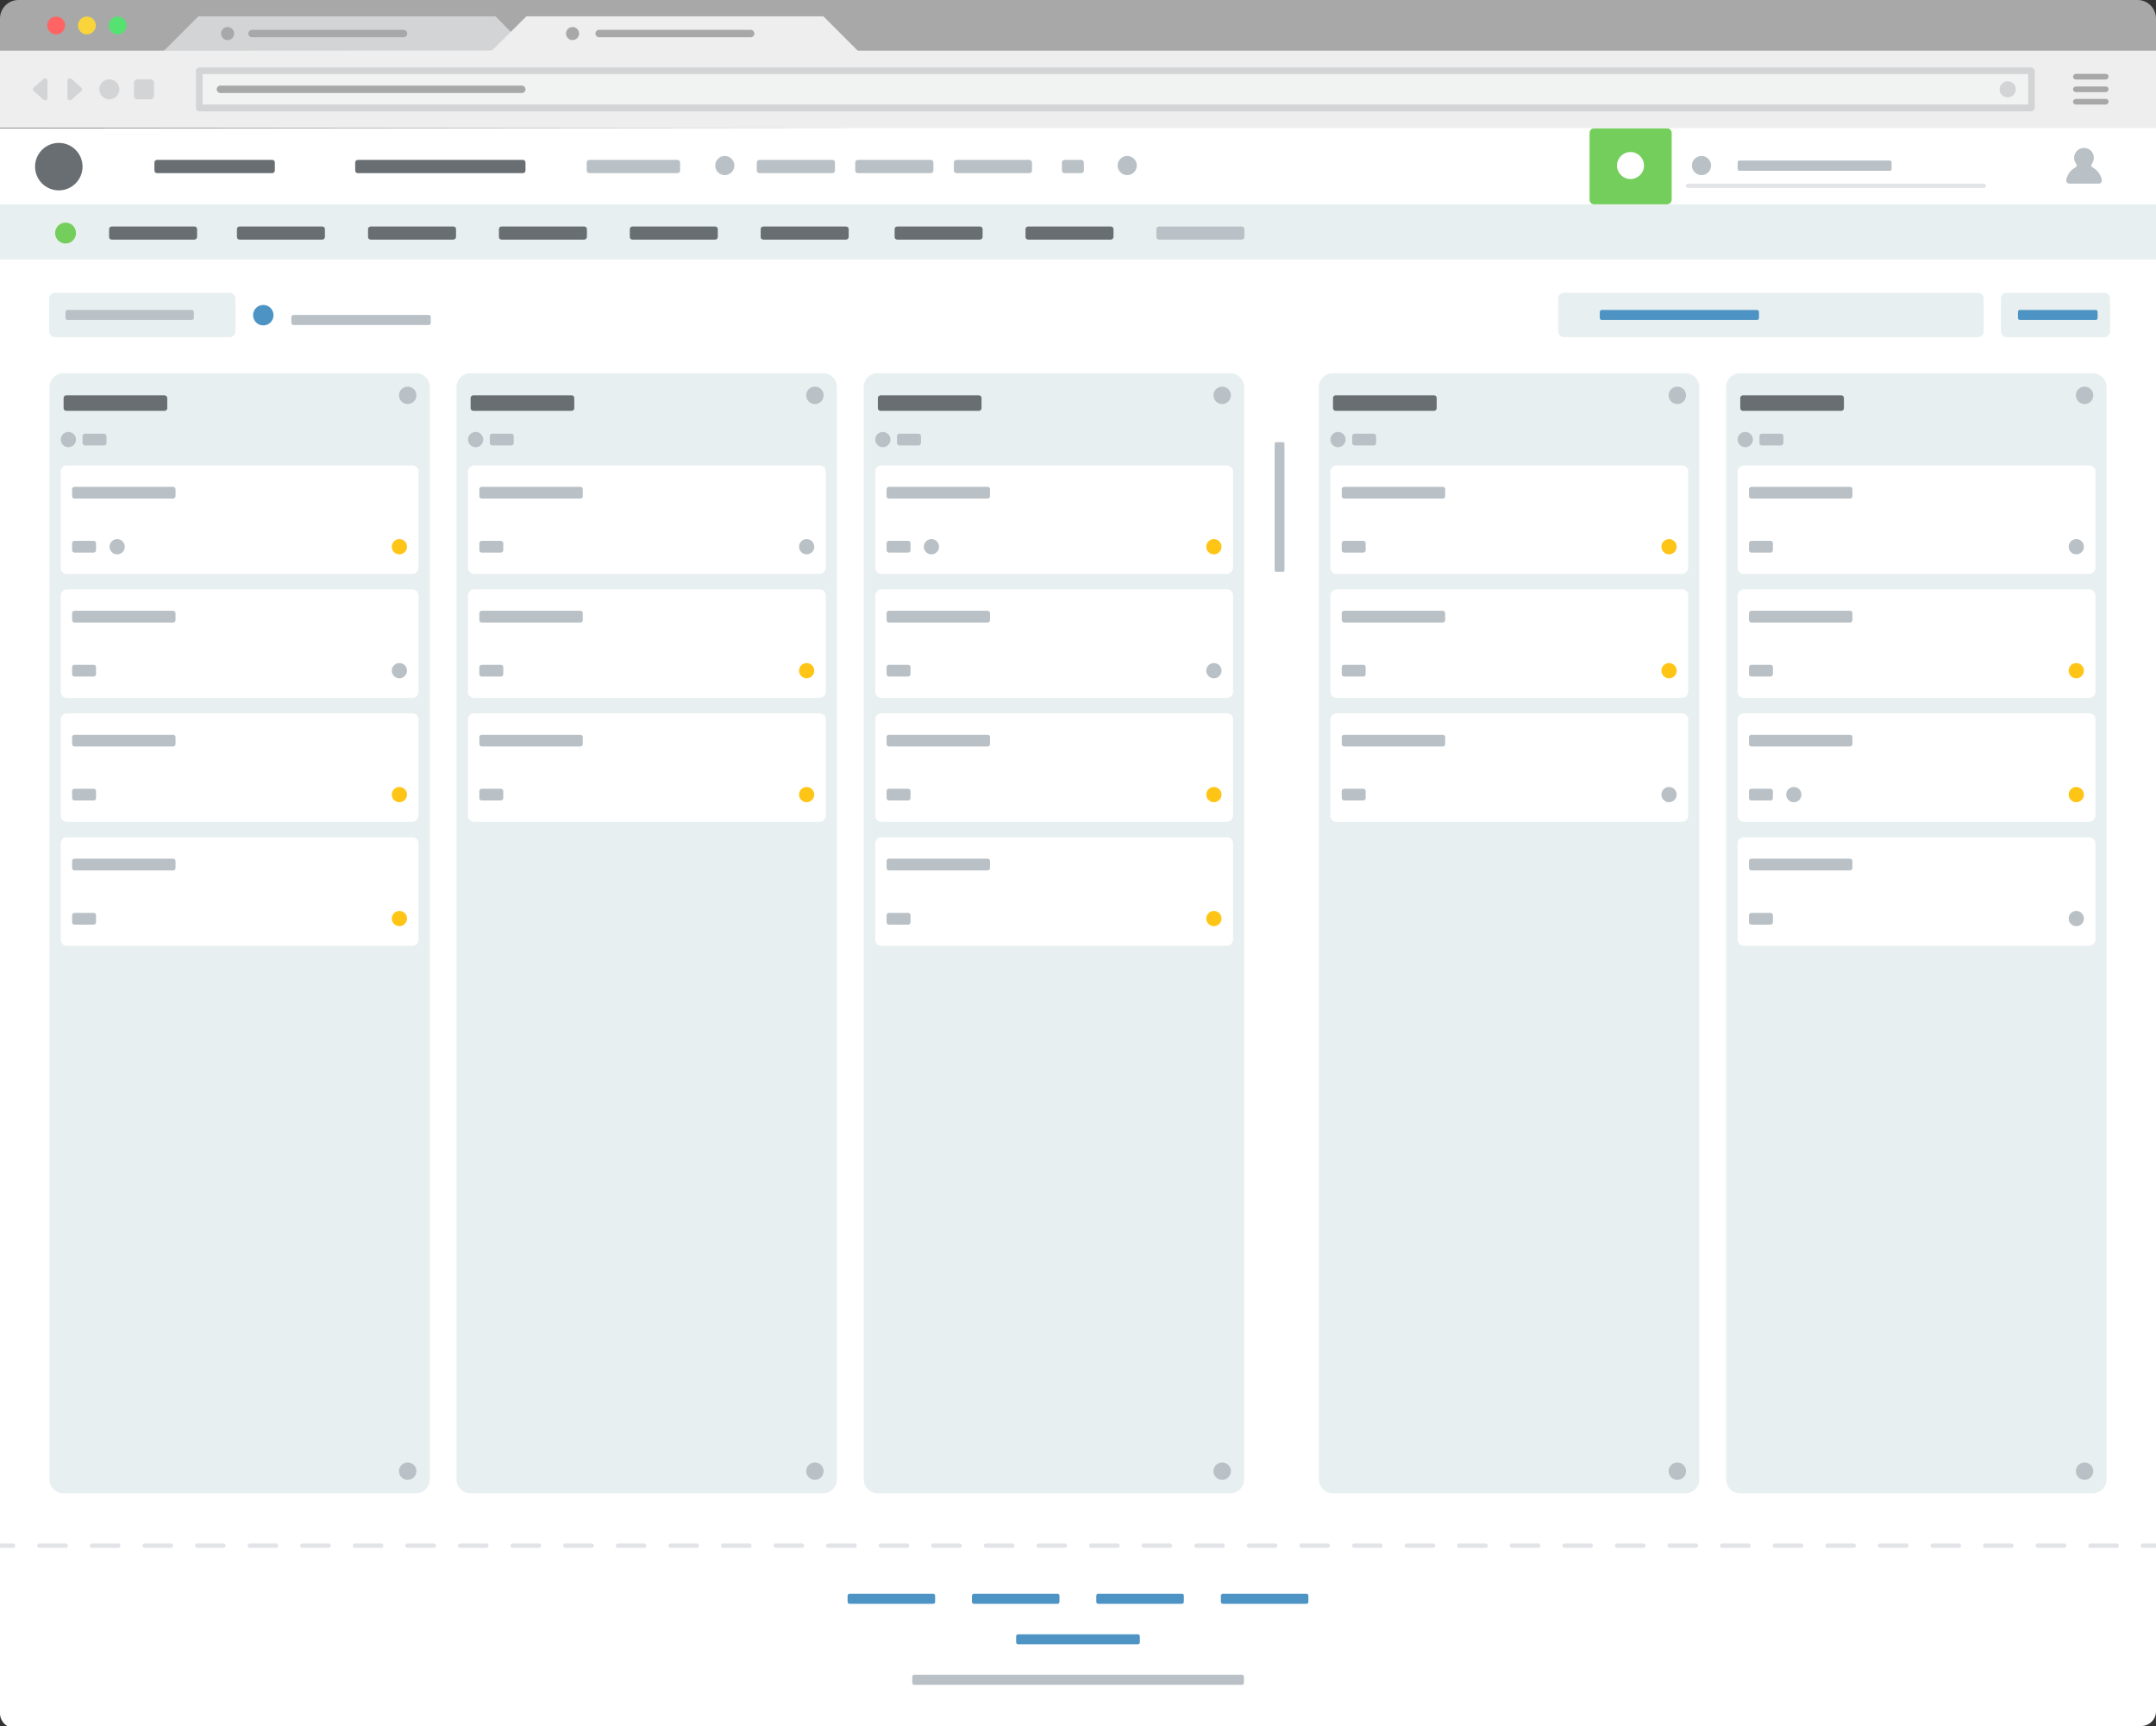 <?xml version="1.0" encoding="utf-8"?>
<!-- Generator: Adobe Illustrator 21.0.2, SVG Export Plug-In . SVG Version: 6.00 Build 0)  -->
<svg version="1.1" xmlns="http://www.w3.org/2000/svg" xmlns:xlink="http://www.w3.org/1999/xlink" x="0px" y="0px"
	 viewBox="0 0 990 792.5" style="enable-background:new 0 0 990 792.5;" xml:space="preserve">
<rect x="0" y="0" width="990" height="792.5" fill="#333333" stroke="none"/>
<style type="text/css">
	.st0{fill:#FFFFFF;}
	.st1{fill:#AFB5BE;}
	.st2{fill:#E8E9EA;}
	.st3{fill:none;stroke:#DBDCDD;stroke-miterlimit:10;}
	.st4{fill:#939AA3;}
	.st5{fill:#B9C1C6;}
	.st6{fill:#0091D7;}
	.st7{fill:#E8EFF0;}
	.st8{fill:#686E72;}
	.st9{fill:#FEC516;}
	.st10{fill:#EDEDED;}
	.st11{fill:#F7F7F7;}
	.st12{fill:#2D2D2D;}
	.st13{fill:#545454;}
	.st14{fill:#787878;}
	.st15{fill:#4E4E4E;}
	.st16{fill:#4C5C68;}
	.st17{fill:#3A3A3A;}
	.st18{fill:#858585;}
	.st19{fill:#BABABA;}
	.st20{fill:#F27524;}
	.st21{fill:#D6DEE5;}
	.st22{fill:#B5C1C9;}
	.st23{fill:#A8A8A8;}
	.st24{fill:#1FA0D9;}
	.st25{fill:#959EA9;}
	.st26{fill:#4D5E70;}
	.st27{fill:#4C596D;}
	.st28{fill:#CBD6E1;}
	.st29{fill:#0078B4;}
	.st30{fill:#2A92E4;}
	.st31{fill:#5C697B;}
	.st32{fill:none;stroke:#E2E4E8;stroke-width:2;stroke-miterlimit:10;}
	.st33{fill:#F26D7A;}
	.st34{fill:#B9DB98;}
	.st35{fill:none;stroke:#EDEEEF;stroke-width:2;stroke-linecap:round;stroke-miterlimit:10;}
	.st36{fill:#74CE5B;}
	.st37{fill:#4D94C4;}
	.st38{fill:none;stroke:#E2E4E8;stroke-width:2;stroke-linecap:round;stroke-miterlimit:10;}
	.st39{fill:none;stroke:#E2E4E8;stroke-width:2;stroke-linecap:round;stroke-miterlimit:10;stroke-dasharray:12.074,12.074;}
	.st40{fill:#CFD0D1;}
	.st41{fill:#4F5051;}
	.st42{fill:none;stroke:#CFD0D1;stroke-miterlimit:10;}
	.st43{fill:#80888C;}
	.st44{fill:#35BC4B;}
	.st45{fill:#FF6464;}
	.st46{fill:#F9D43A;}
	.st47{fill:#56E271;}
	.st48{fill:#D2D4D6;}
	.st49{fill:#EEEEEE;}
	.st50{fill:#F1F2F2;}
	.st51{fill:#F4F4F4;}
	.st52{fill:#519AFA;}
	.st53{fill:#FAFAFA;}
	.st54{fill:#EAEAEF;}
	.st55{fill:#9E9E9E;}
	.st56{fill:#7D7D7F;}
	.st57{fill:#55D46D;}
	.st58{fill:#CECECE;}
	.st59{fill:#FC922A;}
	.st60{fill:#343434;}
	.st61{fill:#232323;}
	.st62{fill:#E3663B;}
	.st63{fill:#C6C4BE;}
	.st64{fill:#686B67;}
	.st65{fill:none;stroke:#4A4C49;stroke-width:2;stroke-linecap:round;stroke-miterlimit:10;}
	.st66{fill:#EB8A31;}
	.st67{fill:#EAB892;}
	.st68{fill:#D3433B;}
	.st69{fill:#A7BD19;}
	.st70{fill:#4FA1BB;}
	.st71{fill:#87D1DD;}
	.st72{fill:#CCD859;}
	.st73{fill:#EA6C6A;}
</style>
<g id="Background">
	<path class="st0" d="M983.2,792.4l-976.3,1c-3.8,0-6.9-3.1-6.9-6.8V59l990-1v727.7C990,789.4,986.9,792.4,983.2,792.4z"/>
</g>
<g id="Main_Frame">
	<path class="st5" d="M965.1,82.5c-0.5-2.5-2.1-4.5-4.3-5.7c-0.6-0.3-0.7-1-0.3-1.5c0.8-1.1,1.2-2.5,0.8-4c-0.4-1.7-1.7-2.9-3.4-3.3
		c-2.9-0.6-5.5,1.6-5.5,4.5c0,1.1,0.4,2,1,2.8c0.4,0.5,0.2,1.2-0.3,1.5c-2.2,1.1-3.8,3.2-4.3,5.7c-0.2,0.9,0.5,1.8,1.5,1.8h13.5
		C964.6,84.3,965.3,83.4,965.1,82.5z"/>
	<g>
		<g>
			<g>
				<g>
					<path class="st7" d="M960.8,685.6H799.1c-3.6,0-6.5-2.9-6.5-6.5V177.8c0-3.6,2.9-6.5,6.5-6.5h161.7c3.6,0,6.5,2.9,6.5,6.5V679
						C967.4,682.6,964.5,685.6,960.8,685.6z"/>
					<path class="st8" d="M845.5,181.5h-45.2c-0.6,0-1.2,0.5-1.2,1.2v4.7c0,0.6,0.5,1.2,1.2,1.2h45.2c0.6,0,1.2-0.5,1.2-1.2v-4.7
						C846.7,182,846.1,181.5,845.5,181.5z"/>
					<circle class="st5" cx="957.2" cy="181.5" r="4"/>
				</g>
				<circle class="st5" cx="957.2" cy="675.4" r="4"/>
			</g>
			<g>
				<path class="st5" d="M817.8,199.1H809c-0.6,0-1.1,0.5-1.1,1.1v3.2c0,0.6,0.5,1.1,1.1,1.1h8.8c0.6,0,1.1-0.5,1.1-1.1v-3.2
					C818.9,199.6,818.4,199.1,817.8,199.1z"/>
				<circle class="st5" cx="801.4" cy="201.8" r="3.5"/>
			</g>
		</g>
		<g>
			<path class="st0" d="M959.3,263.5H800.7c-1.5,0-2.8-1.2-2.8-2.8v-44.2c0-1.5,1.2-2.8,2.8-2.8h158.7c1.5,0,2.8,1.2,2.8,2.8v44.2
				C962.1,262.2,960.8,263.5,959.3,263.5z"/>
			<path class="st5" d="M849.5,223.5h-45.3c-0.6,0-1.1,0.5-1.1,1.1v3.2c0,0.6,0.5,1.1,1.1,1.1h45.3c0.6,0,1.1-0.5,1.1-1.1v-3.2
				C850.6,224,850.1,223.5,849.5,223.5z"/>
			<path class="st5" d="M813,248.3h-8.8c-0.6,0-1.1,0.5-1.1,1.1v3.2c0,0.6,0.5,1.1,1.1,1.1h8.8c0.6,0,1.1-0.5,1.1-1.1v-3.2
				C814.1,248.8,813.6,248.3,813,248.3z"/>
			<circle class="st5" cx="953.4" cy="251" r="3.5"/>
		</g>
		<g>
			<path class="st0" d="M959.3,320.4H800.7c-1.5,0-2.8-1.2-2.8-2.8v-44.2c0-1.5,1.2-2.8,2.8-2.8h158.7c1.5,0,2.8,1.2,2.8,2.8v44.2
				C962.1,319.2,960.8,320.4,959.3,320.4z"/>
			<path class="st5" d="M849.5,280.4h-45.3c-0.6,0-1.1,0.5-1.1,1.1v3.2c0,0.6,0.5,1.1,1.1,1.1h45.3c0.6,0,1.1-0.5,1.1-1.1v-3.2
				C850.6,280.9,850.1,280.4,849.5,280.4z"/>
			<path class="st5" d="M813,305.2h-8.8c-0.6,0-1.1,0.5-1.1,1.1v3.2c0,0.6,0.5,1.1,1.1,1.1h8.8c0.6,0,1.1-0.5,1.1-1.1v-3.2
				C814.1,305.7,813.6,305.2,813,305.2z"/>
			<circle class="st9" cx="953.4" cy="307.9" r="3.5"/>
		</g>
	</g>
	<rect x="0" y="93.8" class="st7" width="990" height="25.3"/>
	<g>
		<path class="st8" d="M89.3,110h-38c-0.7,0-1.2-0.5-1.2-1.2v-3.6c0-0.7,0.5-1.2,1.2-1.2h38c0.7,0,1.2,0.5,1.2,1.2v3.6
			C90.5,109.4,89.9,110,89.3,110z"/>
		<path class="st8" d="M148,110h-38c-0.7,0-1.2-0.5-1.2-1.2v-3.6c0-0.7,0.5-1.2,1.2-1.2h38c0.7,0,1.2,0.5,1.2,1.2v3.6
			C149.2,109.4,148.7,110,148,110z"/>
		<path class="st8" d="M208.2,110h-38c-0.7,0-1.2-0.5-1.2-1.2v-3.6c0-0.7,0.5-1.2,1.2-1.2h38c0.7,0,1.2,0.5,1.2,1.2v3.6
			C209.4,109.4,208.8,110,208.2,110z"/>
		<path class="st8" d="M268.3,110h-38c-0.7,0-1.2-0.5-1.2-1.2v-3.6c0-0.7,0.5-1.2,1.2-1.2h38c0.7,0,1.2,0.5,1.2,1.2v3.6
			C269.5,109.4,268.9,110,268.3,110z"/>
		<path class="st8" d="M328.4,110h-38c-0.7,0-1.2-0.5-1.2-1.2v-3.6c0-0.7,0.5-1.2,1.2-1.2h38c0.7,0,1.2,0.5,1.2,1.2v3.6
			C329.6,109.4,329.1,110,328.4,110z"/>
		<path class="st8" d="M388.5,110h-38c-0.7,0-1.2-0.5-1.2-1.2v-3.6c0-0.7,0.5-1.2,1.2-1.2h38c0.7,0,1.2,0.5,1.2,1.2v3.6
			C389.7,109.4,389.2,110,388.5,110z"/>
		<path class="st8" d="M450,110h-38c-0.7,0-1.2-0.5-1.2-1.2v-3.6c0-0.7,0.5-1.2,1.2-1.2h38c0.7,0,1.2,0.5,1.2,1.2v3.6
			C451.2,109.4,450.6,110,450,110z"/>
		<path class="st8" d="M510.1,110h-38c-0.7,0-1.2-0.5-1.2-1.2v-3.6c0-0.7,0.5-1.2,1.2-1.2h38c0.7,0,1.2,0.5,1.2,1.2v3.6
			C511.3,109.4,510.7,110,510.1,110z"/>
		<path class="st5" d="M570.2,110h-38c-0.7,0-1.2-0.5-1.2-1.2v-3.6c0-0.7,0.5-1.2,1.2-1.2h38c0.7,0,1.2,0.5,1.2,1.2v3.6
			C571.4,109.4,570.9,110,570.2,110z"/>
	</g>
	<path class="st7" d="M190.9,685.6H29.2c-3.6,0-6.5-2.9-6.5-6.5V177.8c0-3.6,2.9-6.5,6.5-6.5h161.7c3.6,0,6.5,2.9,6.5,6.5V679
		C197.4,682.6,194.5,685.6,190.9,685.6z"/>
	<path class="st8" d="M75.5,181.5H30.4c-0.6,0-1.2,0.5-1.2,1.2v4.7c0,0.6,0.5,1.2,1.2,1.2h45.2c0.6,0,1.2-0.5,1.2-1.2v-4.7
		C76.7,182,76.2,181.5,75.5,181.5z"/>
	<path class="st8" d="M240.1,73.4h-75.8c-0.6,0-1.2,0.5-1.2,1.2v3.7c0,0.6,0.5,1.2,1.2,1.2h75.8c0.6,0,1.2-0.5,1.2-1.2v-3.7
		C241.3,73.9,240.7,73.4,240.1,73.4z"/>
	<path class="st8" d="M125,73.4H72.1c-0.6,0-1.2,0.5-1.2,1.2v3.7c0,0.6,0.5,1.2,1.2,1.2H125c0.6,0,1.2-0.5,1.2-1.2v-3.7
		C126.2,73.9,125.7,73.4,125,73.4z"/>
	<path class="st5" d="M311.1,73.4h-40.5c-0.6,0-1.2,0.5-1.2,1.2v3.7c0,0.6,0.5,1.2,1.2,1.2h40.5c0.6,0,1.2-0.5,1.2-1.2v-3.7
		C312.2,73.9,311.7,73.4,311.1,73.4z"/>
	<path class="st5" d="M382.2,73.4h-33.5c-0.6,0-1.2,0.5-1.2,1.2v3.7c0,0.6,0.5,1.2,1.2,1.2h33.5c0.6,0,1.2-0.5,1.2-1.2v-3.7
		C383.4,73.9,382.9,73.4,382.2,73.4z"/>
	<path class="st5" d="M427.4,73.4h-33.5c-0.6,0-1.2,0.5-1.2,1.2v3.7c0,0.6,0.5,1.2,1.2,1.2h33.5c0.6,0,1.2-0.5,1.2-1.2v-3.7
		C428.6,73.9,428.1,73.4,427.4,73.4z"/>
	<path class="st5" d="M472.7,73.4h-33.5c-0.6,0-1.2,0.5-1.2,1.2v3.7c0,0.6,0.5,1.2,1.2,1.2h33.5c0.6,0,1.2-0.5,1.2-1.2v-3.7
		C473.8,73.9,473.3,73.4,472.7,73.4z"/>
	<path class="st5" d="M496.5,73.4h-7.7c-0.6,0-1.2,0.5-1.2,1.2v3.7c0,0.6,0.5,1.2,1.2,1.2h7.7c0.6,0,1.2-0.5,1.2-1.2v-3.7
		C497.6,73.9,497.1,73.4,496.5,73.4z"/>
	<circle class="st5" cx="187.2" cy="181.5" r="4"/>
	<circle class="st5" cx="187.2" cy="675.4" r="4"/>
	<g>
		<path class="st5" d="M47.8,199.1H39c-0.6,0-1.1,0.5-1.1,1.1v3.2c0,0.6,0.5,1.1,1.1,1.1h8.8c0.6,0,1.1-0.5,1.1-1.1v-3.2
			C48.9,199.6,48.4,199.1,47.8,199.1z"/>
		<circle class="st5" cx="31.4" cy="201.8" r="3.5"/>
	</g>
	<g>
		<path class="st0" d="M189.3,263.5H30.7c-1.5,0-2.8-1.2-2.8-2.8v-44.2c0-1.5,1.2-2.8,2.8-2.8h158.7c1.5,0,2.8,1.2,2.8,2.8v44.2
			C192.1,262.2,190.9,263.5,189.3,263.5z"/>
		<path class="st5" d="M79.5,223.5H34.2c-0.6,0-1.1,0.5-1.1,1.1v3.2c0,0.6,0.5,1.1,1.1,1.1h45.3c0.6,0,1.1-0.5,1.1-1.1v-3.2
			C80.6,224,80.1,223.5,79.5,223.5z"/>
		<path class="st5" d="M43,248.3h-8.8c-0.6,0-1.1,0.5-1.1,1.1v3.2c0,0.6,0.5,1.1,1.1,1.1H43c0.6,0,1.1-0.5,1.1-1.1v-3.2
			C44.1,248.8,43.6,248.3,43,248.3z"/>
		<circle class="st5" cx="53.8" cy="251" r="3.5"/>
		<circle class="st9" cx="183.4" cy="251" r="3.5"/>
	</g>
	<g>
		<path class="st0" d="M189.3,320.4H30.7c-1.5,0-2.8-1.2-2.8-2.8v-44.2c0-1.5,1.2-2.8,2.8-2.8h158.7c1.5,0,2.8,1.2,2.8,2.8v44.2
			C192.1,319.2,190.9,320.4,189.3,320.4z"/>
		<path class="st5" d="M79.5,280.4H34.2c-0.6,0-1.1,0.5-1.1,1.1v3.2c0,0.6,0.5,1.1,1.1,1.1h45.3c0.6,0,1.1-0.5,1.1-1.1v-3.2
			C80.6,280.9,80.1,280.4,79.5,280.4z"/>
		<path class="st5" d="M43,305.2h-8.8c-0.6,0-1.1,0.5-1.1,1.1v3.2c0,0.6,0.5,1.1,1.1,1.1H43c0.6,0,1.1-0.5,1.1-1.1v-3.2
			C44.1,305.7,43.6,305.2,43,305.2z"/>
		<circle class="st5" cx="183.4" cy="307.9" r="3.5"/>
	</g>
	<g>
		<path class="st0" d="M189.3,377.3H30.7c-1.5,0-2.8-1.2-2.8-2.8v-44.2c0-1.5,1.2-2.8,2.8-2.8h158.7c1.5,0,2.8,1.2,2.8,2.8v44.2
			C192.1,376.1,190.9,377.3,189.3,377.3z"/>
		<path class="st5" d="M79.5,337.3H34.2c-0.6,0-1.1,0.5-1.1,1.1v3.2c0,0.6,0.5,1.1,1.1,1.1h45.3c0.6,0,1.1-0.5,1.1-1.1v-3.2
			C80.6,337.8,80.1,337.3,79.5,337.3z"/>
		<path class="st5" d="M43,362.1h-8.8c-0.6,0-1.1,0.5-1.1,1.1v3.2c0,0.6,0.5,1.1,1.1,1.1H43c0.6,0,1.1-0.5,1.1-1.1v-3.2
			C44.1,362.6,43.6,362.1,43,362.1z"/>
		<circle class="st9" cx="183.4" cy="364.8" r="3.5"/>
	</g>
	<g>
		<path class="st0" d="M189.3,434.2H30.7c-1.5,0-2.8-1.2-2.8-2.8v-44.2c0-1.5,1.2-2.8,2.8-2.8h158.7c1.5,0,2.8,1.2,2.8,2.8v44.2
			C192.1,433,190.9,434.2,189.3,434.2z"/>
		<path class="st5" d="M79.5,394.2H34.2c-0.6,0-1.1,0.5-1.1,1.1v3.2c0,0.6,0.5,1.1,1.1,1.1h45.3c0.6,0,1.1-0.5,1.1-1.1v-3.2
			C80.6,394.7,80.1,394.2,79.5,394.2z"/>
		<path class="st5" d="M43,419.1h-8.8c-0.6,0-1.1,0.5-1.1,1.1v3.2c0,0.6,0.5,1.1,1.1,1.1H43c0.6,0,1.1-0.5,1.1-1.1v-3.2
			C44.1,419.5,43.6,419.1,43,419.1z"/>
		<circle class="st9" cx="183.4" cy="421.7" r="3.5"/>
	</g>
	<g>
		<g>
			<g>
				<path class="st7" d="M377.9,685.6H216.1c-3.6,0-6.5-2.9-6.5-6.5V177.8c0-3.6,2.9-6.5,6.5-6.5h161.7c3.6,0,6.5,2.9,6.5,6.5V679
					C384.4,682.6,381.5,685.6,377.9,685.6z"/>
				<path class="st8" d="M262.5,181.5h-45.2c-0.6,0-1.2,0.5-1.2,1.2v4.7c0,0.6,0.5,1.2,1.2,1.2h45.2c0.6,0,1.2-0.5,1.2-1.2v-4.7
					C263.7,182,263.2,181.5,262.5,181.5z"/>
				<circle class="st5" cx="374.2" cy="181.5" r="4"/>
			</g>
			<circle class="st5" cx="374.2" cy="675.4" r="4"/>
		</g>
		<g>
			<path class="st5" d="M234.8,199.1H226c-0.6,0-1.1,0.5-1.1,1.1v3.2c0,0.6,0.5,1.1,1.1,1.1h8.8c0.6,0,1.1-0.5,1.1-1.1v-3.2
				C235.9,199.6,235.4,199.1,234.8,199.1z"/>
			<circle class="st5" cx="218.4" cy="201.8" r="3.5"/>
		</g>
	</g>
	<g>
		<path class="st0" d="M376.3,263.5H217.7c-1.5,0-2.8-1.2-2.8-2.8v-44.2c0-1.5,1.2-2.8,2.8-2.8h158.7c1.5,0,2.8,1.2,2.8,2.8v44.2
			C379.1,262.2,377.9,263.5,376.3,263.5z"/>
		<path class="st5" d="M266.5,223.5h-45.3c-0.6,0-1.1,0.5-1.1,1.1v3.2c0,0.6,0.5,1.1,1.1,1.1h45.3c0.6,0,1.1-0.5,1.1-1.1v-3.2
			C267.6,224,267.1,223.5,266.5,223.5z"/>
		<path class="st5" d="M230,248.3h-8.8c-0.6,0-1.1,0.5-1.1,1.1v3.2c0,0.6,0.5,1.1,1.1,1.1h8.8c0.6,0,1.1-0.5,1.1-1.1v-3.2
			C231.1,248.8,230.6,248.3,230,248.3z"/>
		<circle class="st5" cx="370.4" cy="251" r="3.5"/>
	</g>
	<g>
		<path class="st0" d="M376.3,320.4H217.7c-1.5,0-2.8-1.2-2.8-2.8v-44.2c0-1.5,1.2-2.8,2.8-2.8h158.7c1.5,0,2.8,1.2,2.8,2.8v44.2
			C379.1,319.2,377.9,320.4,376.3,320.4z"/>
		<path class="st5" d="M266.5,280.4h-45.3c-0.6,0-1.1,0.5-1.1,1.1v3.2c0,0.6,0.5,1.1,1.1,1.1h45.3c0.6,0,1.1-0.5,1.1-1.1v-3.2
			C267.6,280.9,267.1,280.4,266.5,280.4z"/>
		<path class="st5" d="M230,305.2h-8.8c-0.6,0-1.1,0.5-1.1,1.1v3.2c0,0.6,0.5,1.1,1.1,1.1h8.8c0.6,0,1.1-0.5,1.1-1.1v-3.2
			C231.1,305.7,230.6,305.2,230,305.2z"/>
		<circle class="st9" cx="370.4" cy="307.9" r="3.5"/>
	</g>
	<g>
		<path class="st0" d="M376.3,377.3H217.7c-1.5,0-2.8-1.2-2.8-2.8v-44.2c0-1.5,1.2-2.8,2.8-2.8h158.7c1.5,0,2.8,1.2,2.8,2.8v44.2
			C379.1,376.1,377.9,377.3,376.3,377.3z"/>
		<path class="st5" d="M266.5,337.3h-45.3c-0.6,0-1.1,0.5-1.1,1.1v3.2c0,0.6,0.5,1.1,1.1,1.1h45.3c0.6,0,1.1-0.5,1.1-1.1v-3.2
			C267.6,337.8,267.1,337.3,266.5,337.3z"/>
		<path class="st5" d="M230,362.1h-8.8c-0.6,0-1.1,0.5-1.1,1.1v3.2c0,0.6,0.5,1.1,1.1,1.1h8.8c0.6,0,1.1-0.5,1.1-1.1v-3.2
			C231.1,362.6,230.6,362.1,230,362.1z"/>
		<circle class="st9" cx="370.4" cy="364.8" r="3.5"/>
	</g>
	<g>
		<g>
			<g>
				<path class="st7" d="M564.8,685.6H403.1c-3.6,0-6.5-2.9-6.5-6.5V177.8c0-3.6,2.9-6.5,6.5-6.5h161.7c3.6,0,6.5,2.9,6.5,6.5V679
					C571.4,682.6,568.5,685.6,564.8,685.6z"/>
				<path class="st8" d="M449.5,181.5h-45.2c-0.6,0-1.2,0.5-1.2,1.2v4.7c0,0.6,0.5,1.2,1.2,1.2h45.2c0.6,0,1.2-0.5,1.2-1.2v-4.7
					C450.7,182,450.1,181.5,449.5,181.5z"/>
				<circle class="st5" cx="561.2" cy="181.5" r="4"/>
			</g>
			<circle class="st5" cx="561.2" cy="675.4" r="4"/>
		</g>
		<g>
			<path class="st5" d="M421.8,199.1H413c-0.6,0-1.1,0.5-1.1,1.1v3.2c0,0.6,0.5,1.1,1.1,1.1h8.8c0.6,0,1.1-0.5,1.1-1.1v-3.2
				C422.9,199.6,422.4,199.1,421.8,199.1z"/>
			<circle class="st5" cx="405.4" cy="201.8" r="3.5"/>
		</g>
	</g>
	<g>
		<path class="st0" d="M563.3,263.5H404.7c-1.5,0-2.8-1.2-2.8-2.8v-44.2c0-1.5,1.2-2.8,2.8-2.8h158.7c1.5,0,2.8,1.2,2.8,2.8v44.2
			C566.1,262.2,564.8,263.5,563.3,263.5z"/>
		<path class="st5" d="M453.5,223.5h-45.3c-0.6,0-1.1,0.5-1.1,1.1v3.2c0,0.6,0.5,1.1,1.1,1.1h45.3c0.6,0,1.1-0.5,1.1-1.1v-3.2
			C454.6,224,454.1,223.5,453.5,223.5z"/>
		<path class="st5" d="M417,248.3h-8.8c-0.6,0-1.1,0.5-1.1,1.1v3.2c0,0.6,0.5,1.1,1.1,1.1h8.8c0.6,0,1.1-0.5,1.1-1.1v-3.2
			C418.1,248.8,417.6,248.3,417,248.3z"/>
		<circle class="st5" cx="427.7" cy="251" r="3.5"/>
		<circle class="st9" cx="557.4" cy="251" r="3.5"/>
	</g>
	<g>
		<path class="st0" d="M563.3,320.4H404.7c-1.5,0-2.8-1.2-2.8-2.8v-44.2c0-1.5,1.2-2.8,2.8-2.8h158.7c1.5,0,2.8,1.2,2.8,2.8v44.2
			C566.1,319.2,564.8,320.4,563.3,320.4z"/>
		<path class="st5" d="M453.5,280.4h-45.3c-0.6,0-1.1,0.5-1.1,1.1v3.2c0,0.6,0.5,1.1,1.1,1.1h45.3c0.6,0,1.1-0.5,1.1-1.1v-3.2
			C454.6,280.9,454.1,280.4,453.5,280.4z"/>
		<path class="st5" d="M417,305.2h-8.8c-0.6,0-1.1,0.5-1.1,1.1v3.2c0,0.6,0.5,1.1,1.1,1.1h8.8c0.6,0,1.1-0.5,1.1-1.1v-3.2
			C418.1,305.7,417.6,305.2,417,305.2z"/>
		<circle class="st5" cx="557.4" cy="307.9" r="3.5"/>
	</g>
	<g>
		<path class="st0" d="M563.3,377.3H404.7c-1.5,0-2.8-1.2-2.8-2.8v-44.2c0-1.5,1.2-2.8,2.8-2.8h158.7c1.5,0,2.8,1.2,2.8,2.8v44.2
			C566.1,376.1,564.8,377.3,563.3,377.3z"/>
		<path class="st5" d="M453.5,337.3h-45.3c-0.6,0-1.1,0.5-1.1,1.1v3.2c0,0.6,0.5,1.1,1.1,1.1h45.3c0.6,0,1.1-0.5,1.1-1.1v-3.2
			C454.6,337.8,454.1,337.3,453.5,337.3z"/>
		<path class="st5" d="M417,362.1h-8.8c-0.6,0-1.1,0.5-1.1,1.1v3.2c0,0.6,0.5,1.1,1.1,1.1h8.8c0.6,0,1.1-0.5,1.1-1.1v-3.2
			C418.1,362.6,417.6,362.1,417,362.1z"/>
		<circle class="st9" cx="557.4" cy="364.8" r="3.5"/>
	</g>
	<g>
		<path class="st0" d="M563.3,434.2H404.7c-1.5,0-2.8-1.2-2.8-2.8v-44.2c0-1.5,1.2-2.8,2.8-2.8h158.7c1.5,0,2.8,1.2,2.8,2.8v44.2
			C566.1,433,564.8,434.2,563.3,434.2z"/>
		<path class="st5" d="M453.5,394.2h-45.3c-0.6,0-1.1,0.5-1.1,1.1v3.2c0,0.6,0.5,1.1,1.1,1.1h45.3c0.6,0,1.1-0.5,1.1-1.1v-3.2
			C454.6,394.7,454.1,394.2,453.5,394.2z"/>
		<path class="st5" d="M417,419.1h-8.8c-0.6,0-1.1,0.5-1.1,1.1v3.2c0,0.6,0.5,1.1,1.1,1.1h8.8c0.6,0,1.1-0.5,1.1-1.1v-3.2
			C418.1,419.5,417.6,419.1,417,419.1z"/>
		<circle class="st9" cx="557.4" cy="421.7" r="3.5"/>
	</g>
	<g>
		<path class="st0" d="M959.3,377.3H800.7c-1.5,0-2.8-1.2-2.8-2.8v-44.2c0-1.5,1.2-2.8,2.8-2.8h158.7c1.5,0,2.8,1.2,2.8,2.8v44.2
			C962.1,376.1,960.8,377.3,959.3,377.3z"/>
		<path class="st5" d="M849.5,337.3h-45.3c-0.6,0-1.1,0.5-1.1,1.1v3.2c0,0.6,0.5,1.1,1.1,1.1h45.3c0.6,0,1.1-0.5,1.1-1.1v-3.2
			C850.6,337.8,850.1,337.3,849.5,337.3z"/>
		<path class="st5" d="M813,362.1h-8.8c-0.6,0-1.1,0.5-1.1,1.1v3.2c0,0.6,0.5,1.1,1.1,1.1h8.8c0.6,0,1.1-0.5,1.1-1.1v-3.2
			C814.1,362.6,813.6,362.1,813,362.1z"/>
		<circle class="st5" cx="823.7" cy="364.8" r="3.5"/>
		<circle class="st9" cx="953.4" cy="364.8" r="3.5"/>
	</g>
	<g>
		<path class="st0" d="M959.3,434.2H800.7c-1.5,0-2.8-1.2-2.8-2.8v-44.2c0-1.5,1.2-2.8,2.8-2.8h158.7c1.5,0,2.8,1.2,2.8,2.8v44.2
			C962.1,433,960.8,434.2,959.3,434.2z"/>
		<path class="st5" d="M849.5,394.2h-45.3c-0.6,0-1.1,0.5-1.1,1.1v3.2c0,0.6,0.5,1.1,1.1,1.1h45.3c0.6,0,1.1-0.5,1.1-1.1v-3.2
			C850.6,394.7,850.1,394.2,849.5,394.2z"/>
		<path class="st5" d="M813,419.1h-8.8c-0.6,0-1.1,0.5-1.1,1.1v3.2c0,0.6,0.5,1.1,1.1,1.1h8.8c0.6,0,1.1-0.5,1.1-1.1v-3.2
			C814.1,419.5,813.6,419.1,813,419.1z"/>
		<circle class="st5" cx="953.4" cy="421.7" r="3.5"/>
	</g>
	<g>
		<g>
			<g>
				<g>
					<path class="st7" d="M773.9,685.6H612.1c-3.6,0-6.5-2.9-6.5-6.5V177.8c0-3.6,2.9-6.5,6.5-6.5h161.7c3.6,0,6.5,2.9,6.5,6.5V679
						C780.4,682.6,777.5,685.6,773.9,685.6z"/>
					<path class="st8" d="M658.5,181.5h-45.2c-0.6,0-1.2,0.5-1.2,1.2v4.7c0,0.6,0.5,1.2,1.2,1.2h45.2c0.6,0,1.2-0.5,1.2-1.2v-4.7
						C659.7,182,659.2,181.5,658.5,181.5z"/>
					<circle class="st5" cx="770.2" cy="181.5" r="4"/>
				</g>
				<circle class="st5" cx="770.2" cy="675.4" r="4"/>
			</g>
			<g>
				<path class="st5" d="M630.8,199.1H622c-0.6,0-1.1,0.5-1.1,1.1v3.2c0,0.6,0.5,1.1,1.1,1.1h8.8c0.6,0,1.1-0.5,1.1-1.1v-3.2
					C631.9,199.6,631.4,199.1,630.8,199.1z"/>
				<circle class="st5" cx="614.4" cy="201.8" r="3.5"/>
			</g>
		</g>
		<g>
			<path class="st0" d="M772.3,263.5H613.7c-1.5,0-2.8-1.2-2.8-2.8v-44.2c0-1.5,1.2-2.8,2.8-2.8h158.7c1.5,0,2.8,1.2,2.8,2.8v44.2
				C775.1,262.2,773.9,263.5,772.3,263.5z"/>
			<path class="st5" d="M662.5,223.5h-45.3c-0.6,0-1.1,0.5-1.1,1.1v3.2c0,0.6,0.5,1.1,1.1,1.1h45.3c0.6,0,1.1-0.5,1.1-1.1v-3.2
				C663.6,224,663.1,223.5,662.5,223.5z"/>
			<path class="st5" d="M626,248.3h-8.8c-0.6,0-1.1,0.5-1.1,1.1v3.2c0,0.6,0.5,1.1,1.1,1.1h8.8c0.6,0,1.1-0.5,1.1-1.1v-3.2
				C627.1,248.8,626.6,248.3,626,248.3z"/>
			<circle class="st9" cx="766.4" cy="251" r="3.5"/>
		</g>
		<g>
			<path class="st0" d="M772.3,320.4H613.7c-1.5,0-2.8-1.2-2.8-2.8v-44.2c0-1.5,1.2-2.8,2.8-2.8h158.7c1.5,0,2.8,1.2,2.8,2.8v44.2
				C775.1,319.2,773.9,320.4,772.3,320.4z"/>
			<path class="st5" d="M662.5,280.4h-45.3c-0.6,0-1.1,0.5-1.1,1.1v3.2c0,0.6,0.5,1.1,1.1,1.1h45.3c0.6,0,1.1-0.5,1.1-1.1v-3.2
				C663.6,280.9,663.1,280.4,662.5,280.4z"/>
			<path class="st5" d="M626,305.2h-8.8c-0.6,0-1.1,0.5-1.1,1.1v3.2c0,0.6,0.5,1.1,1.1,1.1h8.8c0.6,0,1.1-0.5,1.1-1.1v-3.2
				C627.1,305.7,626.6,305.2,626,305.2z"/>
			<circle class="st9" cx="766.4" cy="307.9" r="3.5"/>
		</g>
	</g>
	<circle class="st8" cx="27" cy="76.5" r="10.9"/>
	<circle class="st36" cx="30.1" cy="107" r="4.8"/>
	<path class="st7" d="M966.2,154.8h-44.7c-1.5,0-2.7-1.2-2.7-2.7v-15c0-1.5,1.2-2.7,2.7-2.7h44.7c1.5,0,2.7,1.2,2.7,2.7v15
		C968.9,153.6,967.7,154.8,966.2,154.8z"/>
	<path class="st7" d="M908.2,154.8h-190c-1.5,0-2.7-1.2-2.7-2.7v-15c0-1.5,1.2-2.7,2.7-2.7h190c1.5,0,2.7,1.2,2.7,2.7v15
		C910.9,153.6,909.7,154.8,908.2,154.8z"/>
	<path class="st37" d="M806.8,142.3h-71.3c-0.5,0-0.9,0.4-0.9,0.9v2.8c0,0.5,0.4,0.9,0.9,0.9h71.3c0.5,0,0.9-0.4,0.9-0.9v-2.8
		C807.7,142.7,807.3,142.3,806.8,142.3z"/>
	<g>
		<path class="st37" d="M522.5,750.3h-55c-0.5,0-0.9,0.4-0.9,0.9v2.8c0,0.5,0.4,0.9,0.9,0.9h55c0.5,0,0.9-0.4,0.9-0.9v-2.8
			C523.4,750.7,523,750.3,522.5,750.3z"/>
		<path class="st5" d="M570.2,768.9H419.8c-0.5,0-0.9,0.4-0.9,0.9v2.8c0,0.5,0.4,0.9,0.9,0.9h150.5c0.5,0,0.9-0.4,0.9-0.9v-2.8
			C571.2,769.3,570.7,768.9,570.2,768.9z"/>
		<g>
			<path class="st37" d="M599.9,731.7h-38.4c-0.5,0-0.9,0.4-0.9,0.9v2.8c0,0.5,0.4,0.9,0.9,0.9h38.4c0.5,0,0.9-0.4,0.9-0.9v-2.8
				C600.8,732.1,600.4,731.7,599.9,731.7z"/>
			<path class="st37" d="M542.7,731.7h-38.4c-0.5,0-0.9,0.4-0.9,0.9v2.8c0,0.5,0.4,0.9,0.9,0.9h38.4c0.5,0,0.9-0.4,0.9-0.9v-2.8
				C543.7,732.1,543.3,731.7,542.7,731.7z"/>
			<path class="st37" d="M485.6,731.7h-38.4c-0.5,0-0.9,0.4-0.9,0.9v2.8c0,0.5,0.4,0.9,0.9,0.9h38.4c0.5,0,0.9-0.4,0.9-0.9v-2.8
				C486.5,732.1,486.1,731.7,485.6,731.7z"/>
			<path class="st37" d="M428.5,731.7h-38.4c-0.5,0-0.9,0.4-0.9,0.9v2.8c0,0.5,0.4,0.9,0.9,0.9h38.4c0.5,0,0.9-0.4,0.9-0.9v-2.8
				C429.4,732.1,429,731.7,428.5,731.7z"/>
		</g>
	</g>
	<path class="st7" d="M105.4,154.8H25.3c-1.5,0-2.7-1.2-2.7-2.7v-15c0-1.5,1.2-2.7,2.7-2.7h80.1c1.5,0,2.7,1.2,2.7,2.7v15
		C108.1,153.6,106.9,154.8,105.4,154.8z"/>
	<path class="st5" d="M88.1,142.3H31c-0.5,0-0.9,0.4-0.9,0.9v2.8c0,0.5,0.4,0.9,0.9,0.9h57.1c0.5,0,0.9-0.4,0.9-0.9v-2.8
		C89,142.7,88.6,142.3,88.1,142.3z"/>
	<path class="st5" d="M196.9,144.6h-62.2c-0.5,0-0.9,0.4-0.9,0.9v2.8c0,0.5,0.4,0.9,0.9,0.9h62.2c0.5,0,0.9-0.4,0.9-0.9v-2.8
		C197.9,145.1,197.5,144.6,196.9,144.6z"/>
	<path class="st37" d="M962.3,142.3h-34.8c-0.5,0-0.9,0.4-0.9,0.9v2.8c0,0.5,0.4,0.9,0.9,0.9h34.8c0.5,0,0.9-0.4,0.9-0.9v-2.8
		C963.2,142.7,962.8,142.3,962.3,142.3z"/>
	<path class="st36" d="M765.4,93.8H732c-1.2,0-2.1-1-2.1-2.1V61c0-1.2,1-2.1,2.1-2.1h33.5c1.2,0,2.1,1,2.1,2.1v30.7
		C767.6,92.9,766.6,93.8,765.4,93.8z"/>
	<circle class="st0" cx="748.7" cy="76" r="6.2"/>
	<circle class="st5" cx="781.3" cy="76" r="4.4"/>
	<circle class="st5" cx="517.6" cy="76" r="4.4"/>
	<circle class="st5" cx="332.8" cy="76" r="4.4"/>
	<path class="st5" d="M589.1,262.5H586c-0.4,0-0.7-0.3-0.7-0.7v-58.1c0-0.4,0.3-0.7,0.7-0.7h3.1c0.4,0,0.7,0.3,0.7,0.7v58.1
		C589.8,262.2,589.5,262.5,589.1,262.5z"/>
	<g>
		<path class="st5" d="M867.8,73.7h-69.1c-0.4,0-0.8,0.3-0.8,0.8v3.1c0,0.4,0.3,0.8,0.8,0.8h69.1c0.4,0,0.8-0.3,0.8-0.8v-3.1
			C868.6,74,868.2,73.7,867.8,73.7z"/>
	</g>
	<line class="st38" x1="775.1" y1="85.3" x2="910.9" y2="85.3"/>
	<circle class="st37" cx="120.9" cy="144.7" r="4.7"/>
	<g>
		<g>
			<line class="st38" x1="0" y1="709.6" x2="6" y2="709.6"/>
			<line class="st39" x1="18.1" y1="709.6" x2="978" y2="709.6"/>
			<line class="st38" x1="984" y1="709.6" x2="990" y2="709.6"/>
		</g>
	</g>
	<g>
		<path class="st0" d="M772.3,377.3H613.7c-1.5,0-2.8-1.2-2.8-2.8v-44.2c0-1.5,1.2-2.8,2.8-2.8h158.7c1.5,0,2.8,1.2,2.8,2.8v44.2
			C775.1,376.1,773.9,377.3,772.3,377.3z"/>
		<path class="st5" d="M662.5,337.3h-45.3c-0.6,0-1.1,0.5-1.1,1.1v3.2c0,0.6,0.5,1.1,1.1,1.1h45.3c0.6,0,1.1-0.5,1.1-1.1v-3.2
			C663.6,337.8,663.1,337.3,662.5,337.3z"/>
		<path class="st5" d="M626,362.1h-8.8c-0.6,0-1.1,0.5-1.1,1.1v3.2c0,0.6,0.5,1.1,1.1,1.1h8.8c0.6,0,1.1-0.5,1.1-1.1v-3.2
			C627.1,362.6,626.6,362.1,626,362.1z"/>
		<circle class="st5" cx="766.4" cy="364.8" r="3.5"/>
	</g>
	<g>
		<g>
			<g>
				<path class="st23" d="M990,23.3H0L0,8.5C0,3.8,3.8,0,8.5,0h973c4.7,0,8.5,3.8,8.5,8.5L990,23.3z"/>
				<g>
					<circle class="st45" cx="25.8" cy="11.7" r="4.1"/>
					<circle class="st46" cx="39.9" cy="11.7" r="4.1"/>
					<circle class="st47" cx="54" cy="11.7" r="4.1"/>
				</g>
			</g>
			<g>
				<g>
					<polygon class="st48" points="75.3,23.3 91.1,7.5 227.5,7.5 243.3,23.4 					"/>
				</g>
				<polygon class="st49" points="222.3,26.8 241.7,7.5 378.1,7.5 397.4,26.8 				"/>
				<path class="st23" d="M185.3,17.1h-69.6c-0.9,0-1.7-0.8-1.7-1.7v0c0-0.9,0.8-1.7,1.7-1.7h69.6c0.9,0,1.7,0.8,1.7,1.7v0
					C187,16.4,186.2,17.1,185.3,17.1z"/>
				<path class="st23" d="M344.7,17.1h-69.6c-0.9,0-1.7-0.8-1.7-1.7v0c0-0.9,0.8-1.7,1.7-1.7h69.6c0.9,0,1.7,0.8,1.7,1.7v0
					C346.4,16.4,345.6,17.1,344.7,17.1z"/>
				<circle class="st23" cx="262.9" cy="15.4" r="3"/>
				<circle class="st23" cx="104.5" cy="15.4" r="3"/>
			</g>
		</g>
		<g>
			<polygon class="st49" points="990,58.8 0,58.8 0,23.2 990,23.2 990,23.2 			"/>
			<g>
				<path class="st23" d="M966.9,33.9h-13.7c-0.7,0-1.3,0.6-1.3,1.3v0c0,0.7,0.6,1.3,1.3,1.3h13.7c0.7,0,1.3-0.6,1.3-1.3v0
					C968.3,34.5,967.7,33.9,966.9,33.9z"/>
				<path class="st23" d="M966.9,39.7h-13.7c-0.7,0-1.3,0.6-1.3,1.3l0,0c0,0.7,0.6,1.3,1.3,1.3h13.7c0.7,0,1.3-0.6,1.3-1.3l0,0
					C968.3,40.3,967.7,39.7,966.9,39.7z"/>
				<path class="st23" d="M966.9,45.4h-13.7c-0.7,0-1.3,0.6-1.3,1.3l0,0c0,0.7,0.6,1.3,1.3,1.3h13.7c0.7,0,1.3-0.6,1.3-1.3l0,0
					C968.3,46,967.7,45.4,966.9,45.4z"/>
			</g>
			<g>
				<polygon class="st50" points="91.5,49.5 91.5,32.5 932.8,32.5 932.8,49.5 				"/>
				<path class="st48" d="M931.3,34v14H93V34H931.3 M932.8,31H91.5c-0.8,0-1.5,0.7-1.5,1.5v17.1c0,0.8,0.7,1.5,1.5,1.5h841.3
					c0.8,0,1.5-0.7,1.5-1.5V32.5C934.3,31.7,933.6,31,932.8,31L932.8,31z"/>
			</g>
			<path class="st23" d="M239.7,42.7H101.2c-0.9,0-1.7-0.8-1.7-1.7v0c0-0.9,0.8-1.7,1.7-1.7h138.4c0.9,0,1.7,0.8,1.7,1.7v0
				C241.3,41.9,240.6,42.7,239.7,42.7z"/>
			<g>
				<circle class="st48" cx="50.2" cy="41" r="4.6"/>
			</g>
			<g>
				<path class="st48" d="M15.5,40.2l4.5-4c0.7-0.6,1.8-0.1,1.8,0.8v8c0,0.9-1.1,1.4-1.8,0.8l-4.5-4C15,41.4,15,40.6,15.5,40.2z"/>
			</g>
			<g>
				<path class="st48" d="M37.3,41.8l-4.5,4C32.1,46.4,31,45.9,31,45v-8c0-0.9,1.1-1.4,1.8-0.8l4.5,4C37.8,40.6,37.8,41.4,37.3,41.8
					z"/>
			</g>
			<g>
				<path class="st48" d="M69.1,45.6h-6c-0.9,0-1.6-0.7-1.6-1.6v-6c0-0.9,0.7-1.6,1.6-1.6h6c0.9,0,1.6,0.7,1.6,1.6v6
					C70.7,44.9,70,45.6,69.1,45.6z"/>
			</g>
			<g>
				<circle class="st48" cx="921.9" cy="41" r="3.7"/>
			</g>
		</g>
	</g>
</g>
</svg>
